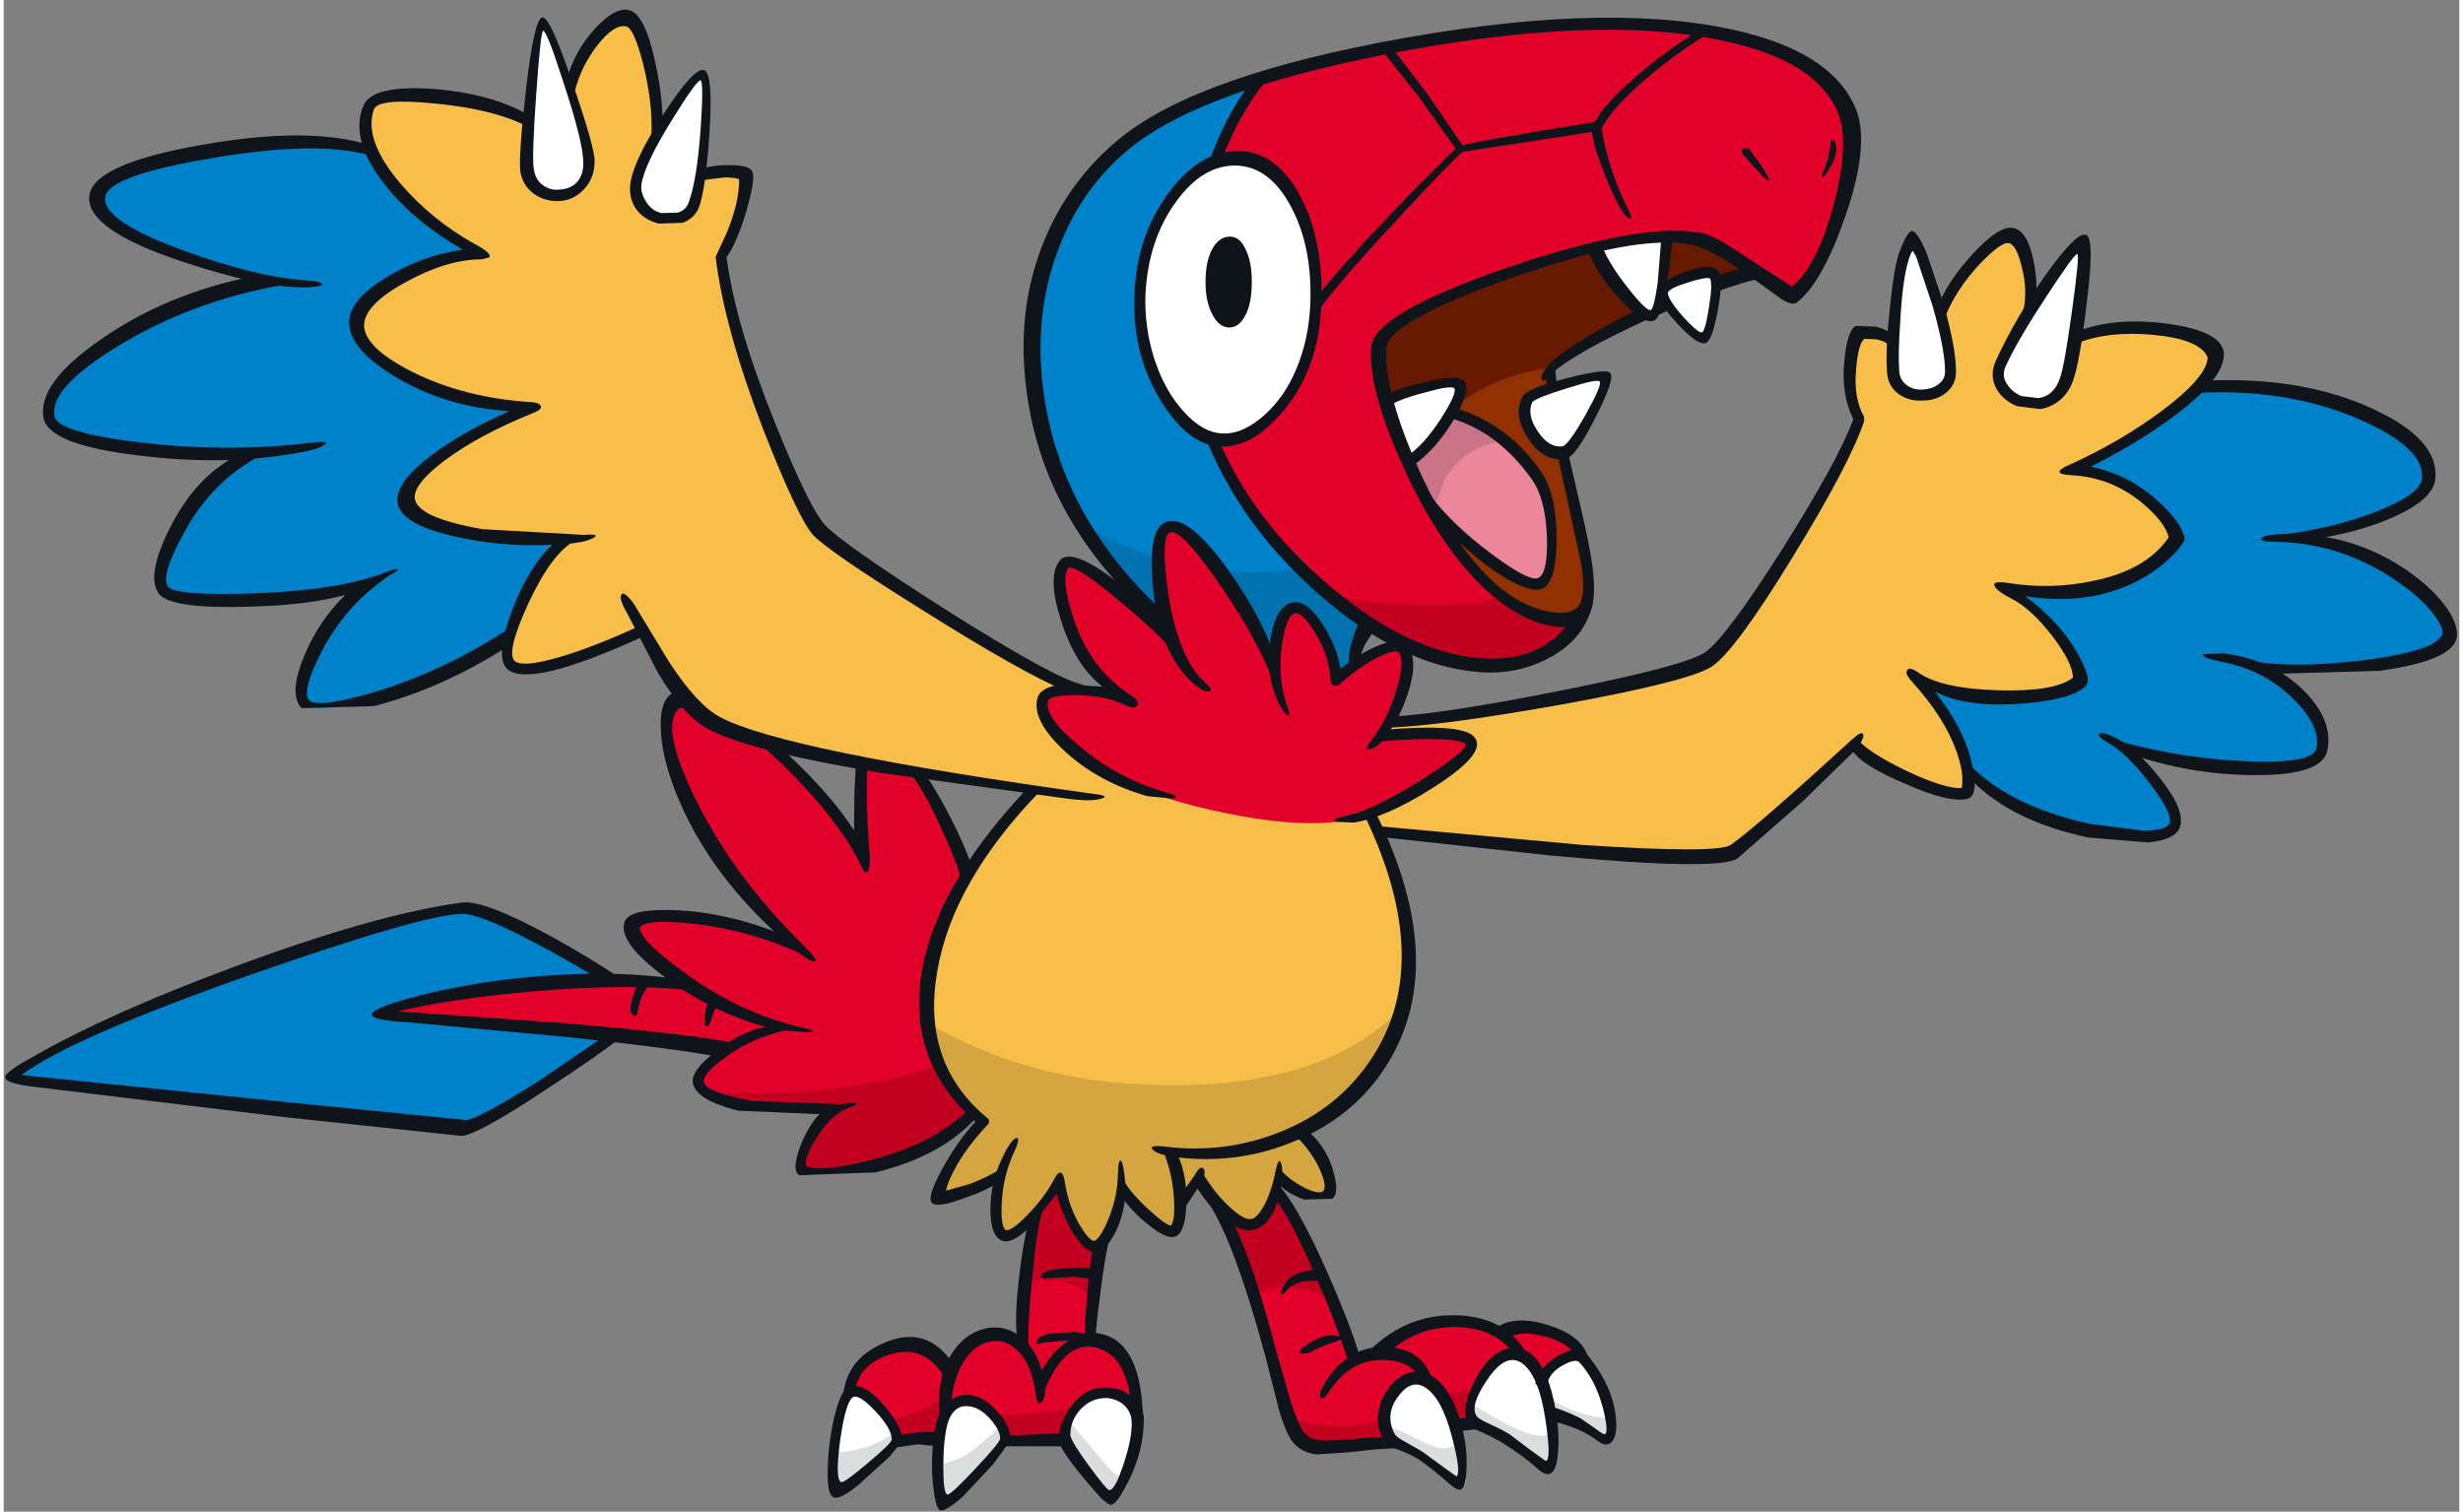 <?xml version='1.0' encoding='utf-8'?>
<svg xmlns="http://www.w3.org/2000/svg" version="1.1" width="303px" height="186px" viewBox="-0.2 -1.2 302.5 186.25"><rect x="-0.2" y="-1.2" width="302.5" height="186.25" fill="#808080" stroke="none"/><g><path fill="#913000" d="M215.85 32.2 Q210.65 33.35 201.85 37.45 193.05 41.6 190.2 44.15 190.55 48.5 193.75 62.4 195.95 72.05 194.25 73.95 192.0 76.55 187.55 74.15 183.4 71.95 179.0 66.4 174.55 60.75 171.95 54.3 169.05 47.2 169.5 41.55 169.8 37.85 185.55 32.3 201.5 26.75 208.75 28.15 209.95 28.4 212.05 29.7 L215.85 32.2"/><path fill="#f7bf4a" d="M158.6 138.9 Q152.0 141.6 143.75 140.85 144.65 143.55 144.85 146.45 145.05 149.85 143.95 150.4 143.1 150.85 140.65 148.7 138.3 146.65 137.65 145.05 137.25 147.85 136.25 150.05 135.2 152.25 134.2 152.4 133.25 152.45 131.85 150.2 130.3 147.7 129.8 144.4 129.25 145.45 126.55 148.25 123.65 151.15 123.1 151.0 122.3 150.8 122.1 148.6 121.9 146.3 122.55 143.7 120.6 144.85 118.0 145.65 L115.3 146.1 Q114.8 145.6 116.2 142.8 117.75 139.75 120.45 136.95 110.35 128.5 115.0 114.65 118.15 105.0 126.6 96.15 L106.55 93.05 Q93.0 90.6 87.75 87.8 84.85 86.25 82.9 83.5 L78.7 76.55 Q73.5 78.9 69.25 80.2 63.6 81.9 62.35 80.7 60.65 79.2 63.7 72.95 66.45 67.3 68.65 65.45 62.35 65.45 57.0 64.3 50.15 62.9 49.8 60.3 49.5 58.1 53.95 54.8 58.2 51.7 64.85 49.0 56.45 48.55 49.9 45.25 43.7 42.15 43.55 39.05 43.4 36.15 48.55 33.05 53.7 30.05 58.7 30.05 52.4 27.0 48.0 21.65 43.4 16.0 44.75 12.05 45.45 10.05 52.8 10.75 59.8 11.45 64.35 13.5 64.05 17.7 64.4 19.75 65.05 23.3 68.5 22.85 72.0 22.4 71.9 18.75 71.85 16.65 69.55 9.55 70.45 6.3 72.6 3.7 74.8 0.95 76.65 1.35 78.0 1.7 79.3 6.55 80.5 11.2 80.4 15.2 77.95 19.6 77.65 21.5 77.25 24.75 80.6 25.7 83.95 26.55 84.85 23.95 L85.65 20.25 88.9 20.0 Q90.9 20.05 91.1 20.65 91.25 22.05 90.25 25.55 89.2 29.2 88.15 30.35 89.2 39.05 94.0 51.5 98.15 62.15 99.95 64.15 101.75 66.15 113.55 73.55 125.7 81.2 131.15 83.5 L128.6 84.0 Q126.85 84.95 128.35 87.8 131.85 94.4 146.9 97.85 160.55 101.0 168.3 99.05 177.05 118.2 168.85 130.6 165.15 136.2 158.6 138.9"/><path fill="#e20229" d="M226.4 12.55 Q228.05 16.7 225.65 24.75 223.4 32.45 220.4 34.7 220.15 34.9 215.05 31.7 209.65 28.35 208.75 28.15 201.5 26.75 185.55 32.3 169.8 37.85 169.5 41.55 169.05 47.0 171.85 54.1 174.5 60.65 178.85 66.4 183.2 72.1 187.35 74.35 191.8 76.75 194.25 73.95 191.2 80.4 184.75 81.2 178.9 81.9 171.45 78.0 164.35 74.2 158.15 67.45 151.75 60.45 148.55 52.65 152.4 53.8 156.4 49.75 161.0 45.0 161.4 36.4 161.9 26.15 157.6 21.4 153.8 17.25 148.95 19.0 151.0 13.1 154.4 8.8 175.85 1.8 197.5 1.85 222.25 1.9 226.4 12.55"/><path fill="#e20229" d="M100.15 96.65 Q104.4 101.6 106.05 105.2 105.35 101.2 105.55 92.7 L112.15 93.9 Q113.5 95.4 115.65 99.8 117.75 103.95 118.55 106.55 113.45 115.2 113.6 122.9 113.8 130.6 119.3 135.9 114.6 140.4 106.75 142.4 100.0 144.1 98.2 143.0 97.4 142.55 98.5 140.0 99.7 137.3 101.8 135.7 L91.7 135.2 Q85.65 134.15 85.4 132.2 85.2 130.9 88.9 128.4 92.45 125.95 95.3 125.35 90.25 123.8 83.85 119.65 76.7 115.05 77.5 112.85 78.1 111.45 83.85 111.8 90.45 112.3 97.35 115.25 87.3 105.3 83.4 95.65 80.2 87.6 82.55 85.6 L85.05 85.7 Q86.55 87.2 88.5 88.15 90.25 89.0 93.6 89.95 96.75 92.75 100.15 96.65"/><path fill="#e20229" d="M132.0 150.3 Q133.6 152.75 134.75 152.1 134.3 153.95 133.95 158.15 133.65 161.65 133.65 163.9 131.9 163.9 130.25 165.25 128.55 166.7 127.4 169.25 126.85 166.35 125.35 164.75 125.25 161.75 125.7 156.5 126.25 150.7 127.0 148.35 128.85 146.3 129.8 144.4 130.3 147.85 132.0 150.3"/><path fill="#e20229" d="M104.0 170.45 Q104.85 165.85 109.25 164.75 113.75 163.7 116.5 168.05 116.2 168.95 115.65 172.15 L115.15 175.9 112.25 176.05 109.85 176.4 Q110.2 175.25 107.55 172.45 104.9 169.65 104.0 170.45"/><path fill="#e20229" d="M130.4 176.1 L123.4 176.4 Q122.5 172.75 119.7 171.6 116.9 170.5 115.65 173.45 115.6 169.6 117.1 166.8 118.5 164.15 120.65 163.3 122.8 162.45 124.65 163.9 126.65 165.45 127.4 169.25 130.15 162.9 134.35 163.95 138.6 165.0 139.2 172.8 138.05 169.85 134.75 170.45 131.15 171.1 130.4 176.1"/><path fill="#0082ca" d="M136.4 17.5 Q143.65 10.35 154.4 8.8 151.0 13.1 148.95 19.0 145.0 20.45 142.45 25.4 140.1 30.05 139.85 35.9 139.6 41.85 141.75 46.35 144.05 51.3 148.55 52.65 151.3 59.3 156.5 65.55 161.45 71.5 167.55 75.6 167.05 76.45 166.65 78.05 L166.25 80.65 Q164.7 81.8 163.95 82.55 163.8 79.6 162.05 76.6 160.3 73.6 158.9 73.65 157.55 73.75 156.85 76.2 156.15 78.55 156.4 81.65 154.3 76.15 149.85 69.8 145.05 62.95 143.15 63.75 142.05 64.25 142.15 67.95 142.2 71.65 143.3 75.75 133.35 66.75 129.25 55.35 125.5 44.8 127.5 34.5 129.45 24.4 136.4 17.5"/><path fill="#e20229" d="M45.45 123.8 Q48.8 121.7 63.55 120.35 L84.0 119.7 Q89.4 123.5 95.3 125.35 91.65 126.2 88.95 128.0 L66.95 125.7 45.45 123.8"/><path fill="#0082ca" d="M45.15 17.1 Q46.6 20.75 50.7 24.5 54.5 28.05 58.7 30.05 53.7 30.05 48.55 33.05 43.4 36.15 43.55 39.05 43.7 42.15 49.9 45.25 56.45 48.55 64.85 49.0 58.2 51.7 53.95 54.8 49.5 58.1 49.8 60.3 50.15 62.9 57.0 64.3 62.35 65.45 68.65 65.45 66.75 67.05 64.8 70.7 62.95 74.15 62.2 77.1 54.3 82.1 45.8 84.65 38.2 86.9 36.95 85.55 35.7 84.2 37.9 79.55 40.35 74.35 45.0 70.65 38.85 72.4 29.65 72.7 20.65 72.95 19.55 71.55 18.25 69.95 21.3 64.3 24.8 57.8 30.7 54.55 L13.7 53.6 Q5.75 52.35 5.4 50.15 4.7 46.35 13.35 40.95 22.0 35.55 32.3 33.3 24.6 31.8 18.55 29.2 11.25 25.95 11.65 22.95 12.05 19.7 25.15 17.5 38.15 15.25 45.15 17.1"/><path fill="#0082ca" d="M56.25 110.7 Q58.45 110.65 64.9 114.05 69.45 116.4 74.5 119.55 65.4 119.8 56.0 121.3 47.25 122.6 45.45 123.8 L56.7 124.5 75.25 126.2 65.8 132.7 Q58.35 137.45 56.8 137.5 L35.3 135.4 0.4 131.85 Q4.25 127.5 28.0 118.95 50.8 110.75 56.25 110.7"/><path fill="#e20229" d="M136.6 71.45 Q140.55 74.65 144.2 78.4 142.55 74.3 142.15 69.45 141.7 64.4 143.15 63.75 145.05 62.95 149.85 69.8 154.3 76.15 156.4 81.65 156.15 78.55 156.85 76.2 157.55 73.75 158.9 73.65 160.3 73.6 162.05 76.6 163.8 79.6 163.95 82.55 165.95 80.65 167.85 79.45 171.1 77.4 172.15 78.7 173.45 80.4 169.65 89.25 174.35 88.9 177.25 89.15 180.65 89.45 180.65 90.5 180.65 91.65 176.35 94.55 172.1 97.45 168.15 99.05 161.9 101.6 148.55 98.6 134.1 95.35 128.55 88.3 126.65 85.9 128.0 84.7 129.05 83.8 131.85 83.65 L135.15 84.0 Q136.95 84.45 138.3 85.05 133.35 81.85 131.1 75.5 129.1 69.95 130.45 68.3 131.35 67.2 136.6 71.45"/><path fill="#f7bf4a" d="M144.7 147.35 Q144.8 143.8 143.75 140.85 152.0 141.6 159.3 137.9 161.5 139.9 162.6 142.45 163.85 145.05 162.85 146.05 L160.15 146.0 Q158.35 145.35 156.95 144.15 L156.05 147.35 Q155.2 149.45 153.6 149.65 152.0 149.9 150.05 148.05 148.4 146.55 146.9 144.15 L144.7 147.35"/><path fill="#0082ca" d="M267.3 65.15 Q267.05 63.05 263.75 60.3 259.7 56.9 254.55 56.7 258.95 54.7 263.15 52.0 267.85 48.95 270.15 46.3 281.15 46.05 290.1 49.8 298.75 53.55 298.4 57.8 298.2 60.0 293.2 62.2 288.6 64.15 282.55 65.1 289.95 66.0 296.0 70.4 301.55 74.45 300.85 77.1 300.2 79.5 291.5 80.7 283.45 81.85 277.35 81.05 281.1 82.85 283.4 85.45 285.95 88.4 285.4 91.15 284.9 93.6 276.55 93.3 269.05 93.05 261.15 91.05 263.65 93.25 265.6 96.1 267.75 99.2 267.25 100.5 266.25 103.0 256.85 100.8 247.15 98.55 241.7 93.65 241.4 91.25 239.8 88.35 238.1 85.25 235.35 82.25 238.3 84.35 245.7 84.55 253.15 84.8 255.35 82.65 255.7 80.5 252.5 76.65 249.2 72.6 245.55 71.15 251.3 72.3 257.2 71.15 264.4 69.75 267.3 65.15"/><path fill="#f7bf4a" d="M272.0 42.7 Q272.1 45.35 266.2 49.8 260.9 53.8 254.55 56.7 259.7 56.9 263.75 60.3 267.05 63.05 267.3 65.15 264.35 69.75 257.4 71.2 251.75 72.4 246.05 71.2 249.65 72.7 252.75 76.65 255.7 80.45 255.35 82.65 253.15 84.8 245.7 84.55 238.3 84.35 235.35 82.25 239.05 86.3 240.75 90.35 242.35 94.2 241.6 96.5 239.8 97.0 234.6 94.7 229.85 92.65 227.65 90.75 L220.5 97.25 212.95 103.45 Q211.05 104.75 192.6 103.3 L169.05 101.0 168.15 99.05 Q172.05 97.35 176.25 94.55 180.65 91.6 180.65 90.5 180.65 89.45 177.25 89.15 174.35 88.9 169.65 89.25 L170.45 87.8 Q177.15 87.5 191.85 84.85 207.3 82.1 209.9 80.3 212.6 78.5 219.65 67.0 226.6 55.7 228.35 50.45 226.95 47.95 227.35 44.0 227.65 40.5 228.7 39.95 229.15 39.7 230.45 39.95 231.7 40.2 232.65 40.7 L232.65 44.5 Q232.8 47.6 236.25 47.5 239.6 47.35 239.6 44.6 239.6 41.85 238.35 37.25 239.8 33.95 242.75 30.85 245.7 27.8 246.95 28.05 248.35 28.4 249.1 31.25 249.85 34.2 249.25 37.35 246.95 41.15 245.85 43.55 245.15 45.05 245.95 46.45 246.75 47.7 248.3 48.3 252.35 49.7 253.75 45.6 254.2 44.4 254.75 40.45 258.95 38.9 264.75 39.4 271.05 39.95 272.0 42.7"/><path fill="#e20229" d="M149.7 147.6 Q152.15 149.9 153.6 149.65 155.25 149.4 156.55 145.55 158.75 148.0 162.05 155.7 164.8 162.15 166.05 166.4 168.35 165.1 170.9 165.6 173.9 166.1 175.05 169.05 172.85 167.85 170.8 170.6 168.7 173.4 170.9 176.4 L164.4 176.95 Q160.8 177.25 159.55 175.9 158.4 174.55 155.5 163.9 152.35 152.25 149.7 147.6"/><path fill="#e20229" d="M184.3 163.15 Q186.55 161.85 189.5 162.5 192.8 163.25 194.15 166.0 193.15 165.4 191.45 166.4 189.65 167.45 189.25 169.2 L187.95 167.2 187.05 166.15 Q186.0 164.35 184.3 163.15"/><path fill="#ffffff" d="M197.15 172.4 Q198.35 177.8 196.4 175.85 194.45 174.0 190.2 172.7 L189.25 169.2 Q189.65 167.45 191.45 166.4 193.15 165.4 194.15 166.0 195.95 167.05 197.15 172.4"/><path fill="#e20229" d="M181.05 174.0 L180.45 174.2 178.5 174.3 Q177.2 170.2 175.05 169.05 174.35 167.25 172.75 166.25 171.2 165.35 169.35 165.45 173.75 161.25 179.4 161.75 184.75 162.25 187.05 166.15 184.35 164.3 181.85 168.8 180.85 170.5 180.65 172.1 180.35 173.75 181.05 174.0"/><path fill="#ffffff" d="M104.0 170.45 Q105.05 169.55 107.95 172.7 110.85 175.9 109.7 176.65 L106.35 179.55 103.05 182.15 Q101.65 182.8 102.15 177.2 102.6 171.6 104.0 170.45"/><path fill="#ffffff" d="M123.4 176.4 L123.4 176.45 Q122.55 176.4 119.65 180.05 116.7 183.7 115.85 183.7 114.85 183.75 114.8 180.0 114.7 176.35 115.45 173.9 116.5 170.5 119.5 171.5 122.4 172.5 123.4 176.4"/><path fill="#ffffff" d="M135.5 170.2 Q137.0 170.2 138.2 171.25 139.35 172.3 139.45 173.9 139.55 176.4 138.0 180.15 136.45 183.9 135.75 183.2 L133.4 179.3 Q131.4 176.05 130.4 176.1 131.6 170.35 135.5 170.2"/><path fill="#ffffff" d="M175.05 169.05 Q177.55 170.45 179.2 176.85 180.85 183.35 178.7 181.55 L175.2 178.6 Q172.65 176.65 171.0 176.5 168.95 173.9 171.0 170.85 172.9 167.9 175.05 169.05"/><path fill="#ffffff" d="M187.05 166.15 Q189.5 166.95 190.55 174.15 191.0 176.95 190.75 178.6 190.5 180.4 189.55 179.55 188.05 178.2 184.45 176.0 L181.05 174.0 Q180.35 173.75 180.55 172.3 180.7 170.85 181.65 169.25 184.0 165.1 187.05 166.15"/><path fill="#ffffff" d="M67.2 2.85 L69.7 10.5 Q71.85 17.7 71.9 18.75 72.0 22.4 68.5 22.85 65.05 23.3 64.4 19.75 64.25 18.75 64.7 11.65 L65.4 3.15 Q65.6 1.9 66.15 1.8 66.7 1.8 67.2 2.85"/><path fill="#ffffff" d="M86.35 9.15 Q86.4 10.8 85.85 16.65 85.25 22.75 84.85 23.95 83.95 26.55 80.6 25.7 77.25 24.75 77.65 21.5 78.1 18.15 84.8 8.65 85.65 7.65 86.05 7.75 86.35 7.85 86.35 9.15"/><path fill="#ffffff" d="M236.0 30.15 Q236.75 32.0 238.15 37.15 239.6 42.75 239.6 44.6 239.6 47.35 236.25 47.5 232.8 47.6 232.65 44.5 232.45 41.6 232.7 38.0 233.0 32.9 233.95 30.15 234.9 27.6 236.0 30.15"/><path fill="#ffffff" d="M254.05 30.35 Q255.05 29.05 255.55 29.25 256.15 29.45 255.95 31.1 254.05 44.9 253.75 45.6 252.35 49.7 248.3 48.3 246.75 47.7 245.95 46.45 245.15 45.05 245.85 43.55 L249.9 36.65 254.05 30.35"/><path fill="#ffffff" d="M151.8 18.55 Q156.2 18.75 159.0 23.9 161.75 29.05 161.4 36.4 161.1 43.75 157.25 48.65 153.8 53.05 149.85 52.9 146.15 52.75 143.0 47.85 139.45 42.35 139.75 35.0 140.1 27.95 144.4 22.85 148.25 18.35 151.8 18.55"/><path fill="#ec869b" d="M189.55 58.55 Q190.35 61.75 190.3 65.95 190.15 70.35 189.15 70.8 187.0 70.95 181.35 66.6 176.25 62.75 175.85 61.8 L173.85 58.0 172.6 55.85 175.85 52.75 178.45 49.75 Q180.85 50.7 185.25 54.4 189.25 57.75 189.55 58.55"/><path fill="#ffffff" d="M199.5 35.0 Q197.0 31.95 196.0 29.25 L204.7 27.85 Q204.8 29.55 204.15 33.45 203.5 37.5 203.1 37.7 202.05 38.15 199.5 35.0"/><path fill="#ffffff" d="M172.95 55.7 L170.4 48.05 Q171.95 47.15 175.25 46.4 L179.15 46.2 Q179.65 46.85 177.7 50.25 175.55 53.9 172.95 55.7"/><path fill="#ffffff" d="M187.5 48.05 Q187.85 47.3 192.3 46.0 196.7 44.75 197.1 45.2 197.55 45.7 195.35 50.0 193.05 54.35 192.0 54.45 189.65 54.75 188.1 52.4 186.55 50.05 187.5 48.05"/><path fill="#ffffff" d="M210.55 32.65 Q211.1 33.55 210.45 37.0 209.8 40.4 209.3 40.6 208.75 40.8 206.45 38.35 204.05 35.85 204.1 34.8 204.15 33.75 207.1 32.85 L210.55 32.65"/><path fill="#d5a540" d="M162.25 137.0 Q154.6 141.85 143.75 140.85 144.65 143.55 144.85 146.45 145.05 149.85 143.95 150.4 143.1 150.85 140.65 148.7 138.3 146.65 137.65 145.05 137.25 147.85 136.25 150.05 135.2 152.25 134.2 152.4 133.25 152.45 131.85 150.2 130.3 147.7 129.8 144.4 129.25 145.45 126.55 148.25 123.65 151.15 123.1 151.0 122.3 150.8 122.1 148.6 121.9 146.3 122.55 143.7 120.6 144.85 118.0 145.65 L115.3 146.1 Q114.8 145.6 116.2 142.8 117.75 139.75 120.45 136.95 114.45 132.0 113.65 124.85 127.15 132.8 144.85 132.5 163.25 132.25 172.05 122.9 170.0 132.1 162.25 137.0"/><path fill="#c40021" d="M94.85 135.15 Q90.9 134.45 87.9 133.45 104.95 133.9 115.2 129.85 116.7 133.3 119.4 135.85 114.65 140.35 106.8 142.3 100.05 144.05 98.25 142.95 97.5 142.5 98.6 140.0 99.75 137.3 101.8 135.65 L94.85 135.15"/><path fill="#c40021" d="M132.0 150.3 Q133.6 152.75 134.75 152.1 134.3 154.05 133.95 158.5 132.3 157.2 129.9 156.6 L125.7 156.45 Q126.35 150.4 127.0 148.35 128.85 146.3 129.8 144.4 130.3 147.85 132.0 150.3"/><path fill="#c40021" d="M109.85 176.4 Q110.1 175.65 108.6 173.7 112.75 173.15 115.9 170.7 115.2 174.6 115.15 175.9 L112.25 176.05 109.85 176.4"/><path fill="#c40021" d="M130.4 176.1 L123.4 176.4 Q122.95 174.35 121.5 172.95 126.45 173.35 132.05 172.05 130.8 173.55 130.4 176.1"/><path fill="#d5a540" d="M144.7 147.35 Q144.8 143.8 143.75 140.85 152.0 141.6 159.3 137.9 161.5 139.9 162.6 142.45 163.85 145.05 162.85 146.05 L160.15 146.0 Q158.35 145.35 156.95 144.15 L156.05 147.35 Q155.2 149.45 153.6 149.65 152.0 149.9 150.05 148.05 148.4 146.55 146.9 144.15 L144.7 147.35"/><path fill="#c40021" d="M158.75 157.45 Q155.85 157.2 153.85 158.25 151.95 151.55 149.7 147.6 152.15 149.9 153.6 149.65 155.25 149.4 156.55 145.55 159.25 148.65 163.5 159.25 161.8 157.7 158.75 157.45"/><path fill="#c40021" d="M169.85 173.7 Q169.95 175.15 170.9 176.4 L164.4 176.95 Q160.8 177.25 159.55 175.9 158.95 175.25 158.4 173.6 163.85 175.4 169.85 173.7"/><path fill="#dcdddd" d="M197.65 173.55 Q198.05 175.25 197.65 176.0 197.25 176.7 196.4 175.85 194.45 174.0 190.2 172.7 L189.75 170.75 Q193.55 173.35 197.65 173.55"/><path fill="#c40021" d="M176.75 170.65 L181.25 170.0 Q180.65 171.45 180.55 172.6 180.45 173.8 181.05 174.0 L180.45 174.2 178.5 174.3 Q177.75 172.0 176.75 170.65"/><path fill="#dcdddd" d="M103.05 182.15 Q102.4 182.45 102.2 181.1 102.0 179.85 102.1 177.75 106.8 177.6 109.65 175.1 110.25 176.3 109.7 176.65 L106.35 179.55 103.05 182.15"/><path fill="#dcdddd" d="M122.7 174.5 L123.4 176.4 123.4 176.45 Q122.55 176.4 119.65 180.05 116.7 183.7 115.85 183.7 115.3 183.75 115.0 182.4 114.75 181.15 114.8 179.2 116.85 179.05 119.0 177.65 L122.7 174.5"/><path fill="#dcdddd" d="M131.15 174.0 L134.85 178.4 Q137.15 181.25 137.6 180.55 L136.6 183.15 135.75 183.2 133.45 179.75 130.55 175.2 Q130.85 175.4 131.15 174.0"/><path fill="#dcdddd" d="M170.1 174.45 Q171.45 174.8 175.15 176.7 178.2 178.0 178.8 176.2 179.6 178.0 179.75 180.15 179.8 182.45 178.7 181.55 L175.2 178.6 Q172.65 176.65 171.0 176.5 L170.1 174.45"/><path fill="#dcdddd" d="M180.85 171.9 Q184.25 174.0 186.0 174.8 189.2 176.2 190.5 175.4 191.55 181.35 189.55 179.55 188.05 178.2 184.45 176.0 L181.05 174.0 Q180.8 173.9 180.85 173.15 L180.85 171.9"/><path fill="#681a00" d="M198.7 33.95 Q200.6 36.55 202.0 37.45 192.95 41.6 190.2 44.15 187.25 44.45 184.1 45.7 180.6 47.1 178.1 49.4 179.6 46.65 179.15 46.2 L175.75 46.5 Q172.7 47.25 170.1 48.4 169.25 44.6 169.5 41.55 169.7 39.1 178.4 35.15 186.75 31.4 196.05 29.25 196.85 31.35 198.7 33.95"/><path fill="#681a00" d="M208.75 28.15 Q209.95 28.4 212.05 29.7 L215.85 32.2 Q213.65 32.7 210.8 33.75 L210.55 32.65 207.1 32.85 Q204.15 33.75 204.1 34.8 204.05 35.25 204.65 36.2 L203.5 36.7 204.35 32.2 204.7 27.95 208.75 28.15"/><path fill="#cc7487" d="M184.5 53.15 Q179.75 53.75 177.3 57.9 L175.85 61.8 173.85 58.0 172.6 55.85 175.85 52.75 178.45 49.75 Q180.35 50.5 181.3 51.0 183.0 51.9 184.5 53.15"/><path fill="#c40021" d="M173.25 73.3 Q181.05 73.65 184.4 72.25 186.55 74.35 189.25 74.85 L193.8 75.0 Q190.65 80.9 182.65 81.05 173.0 81.25 162.35 71.55 165.6 73.05 173.25 73.3"/><path fill="#0072b0" d="M143.3 75.75 Q137.35 70.35 133.3 63.75 137.55 66.2 142.15 67.6 142.05 71.35 143.3 75.75"/><path fill="#0072b0" d="M162.05 76.6 Q160.3 73.6 158.9 73.65 157.55 73.75 156.85 76.2 156.15 78.55 156.4 81.65 155.4 79.05 153.4 75.55 151.5 72.05 149.35 69.1 154.6 69.7 159.6 68.9 163.3 72.7 167.55 75.6 167.05 76.45 166.65 78.05 L166.25 80.65 Q164.7 81.8 163.95 82.55 163.8 79.6 162.05 76.6"/><path fill="#0f141b" d="M190.95 44.35 L191.1 46.35 189.9 46.65 189.8 45.1 Q189.75 44.8 190.3 44.45 190.9 44.05 190.95 44.35"/><path fill="#0f141b" d="M214.65 2.9 Q225.35 5.7 228.0 12.3 229.7 16.7 226.65 25.5 223.8 33.7 220.65 36.1 220.1 36.5 218.65 35.55 L214.85 32.8 Q210.0 29.4 207.7 28.95 200.9 27.6 185.5 33.05 170.45 38.4 170.15 41.6 169.75 46.55 173.75 55.8 178.1 65.8 183.6 70.75 186.75 73.5 190.05 74.15 193.05 74.7 193.9 73.3 194.7 72.05 194.15 68.4 L192.45 60.5 191.1 54.4 192.4 54.1 193.8 60.15 Q195.2 65.95 195.55 68.9 196.05 73.05 195.0 74.65 193.7 76.65 190.1 75.85 186.4 75.05 182.7 71.75 176.85 66.5 172.2 56.3 167.85 46.7 168.25 41.55 168.55 37.4 185.1 31.75 201.6 26.1 208.95 27.5 210.2 27.75 212.3 29.05 L216.1 31.55 220.1 34.1 Q223.25 31.5 225.25 23.9 227.2 16.45 225.8 12.8 223.4 6.8 213.6 4.3 198.45 0.3 172.7 5.0 147.75 9.55 138.5 17.1 132.7 21.85 129.9 29.05 127.1 36.05 127.6 44.15 128.8 61.85 143.45 74.9 143.65 75.1 143.2 75.6 142.7 76.15 142.5 75.95 126.9 62.75 125.55 44.5 124.9 36.05 127.9 28.65 130.95 21.05 137.3 15.85 146.9 8.0 172.5 3.45 198.9 -1.2 214.65 2.9"/><path fill="#0f141b" d="M201.4 36.8 L202.95 37.85 Q198.35 39.95 194.9 41.85 191.25 43.95 190.25 45.1 189.4 46.1 189.25 45.5 189.15 44.9 190.0 43.9 191.05 42.65 194.3 40.65 197.35 38.75 201.4 36.8"/><path fill="#0f141b" d="M203.85 35.65 L205.1 36.95 203.5 37.65 203.6 35.75 203.85 35.65"/><path fill="#0f141b" d="M215.65 31.45 L216.4 32.2 Q216.95 33.05 216.65 33.05 214.25 33.45 210.4 34.9 L210.65 32.85 Q213.55 31.8 215.65 31.45"/><path fill="#0f141b" d="M155.1 9.0 Q152.05 12.75 149.8 18.55 149.0 18.7 148.2 19.0 150.25 13.15 153.35 9.05 153.5 8.8 154.4 8.8 155.3 8.8 155.1 9.0"/><path fill="#0f141b" d="M161.9 72.1 Q152.05 63.5 147.7 52.35 L149.2 52.35 Q153.45 62.8 163.1 70.95 172.75 79.15 181.75 79.9 189.9 80.5 193.5 74.15 L194.65 73.4 Q195.55 72.9 195.55 73.15 194.6 77.5 190.2 79.85 186.2 82.0 181.45 81.6 171.85 80.8 161.9 72.1"/><path fill="#0f141b" d="M196.15 14.95 L179.55 17.5 Q178.5 18.25 171.4 25.9 163.65 34.25 161.5 37.45 L161.2 36.8 Q161.1 36.0 161.3 35.75 164.15 31.95 171.5 24.3 178.35 17.2 179.05 16.85 179.8 16.4 195.95 13.8 196.2 13.75 196.3 14.35 196.4 14.9 196.15 14.95"/><path fill="#0f141b" d="M200.8 8.3 Q204.15 5.35 208.5 2.6 L209.2 2.7 209.6 3.05 Q205.5 5.55 201.9 8.7 197.95 12.1 196.65 14.6 197.4 19.65 200.0 24.8 200.6 26.0 199.95 25.65 199.35 25.3 198.7 24.0 197.45 21.65 196.35 18.5 195.15 15.05 195.55 14.25 196.8 11.7 200.8 8.3"/><path fill="#0f141b" d="M169.5 4.9 Q169.35 4.7 169.95 4.5 L170.6 4.4 175.2 10.4 179.6 16.85 179.35 17.3 Q178.95 17.5 178.8 17.3 L174.1 10.7 169.5 4.9"/><path fill="#0f141b" d="M167.25 74.8 Q167.45 74.6 168.2 75.35 168.95 76.05 168.75 76.25 L167.5 78.2 Q166.8 79.6 166.85 80.45 166.9 80.75 166.2 80.85 L165.5 80.6 Q165.4 79.4 165.95 77.6 166.5 75.7 167.25 74.8"/><path fill="#0f141b" d="M209.35 79.2 Q211.95 77.4 218.9 66.45 225.75 55.6 227.65 50.45 226.1 47.35 226.55 43.2 226.9 39.55 227.95 38.95 L230.5 39.05 Q232.15 39.55 232.95 40.3 233.15 40.5 232.7 41.0 232.25 41.5 232.05 41.3 231.5 40.8 230.4 40.6 L229.0 40.55 Q228.25 41.15 228.0 44.25 227.65 47.8 228.95 50.1 L229.0 50.65 Q227.2 56.0 220.2 67.4 213.1 79.0 210.25 80.9 207.5 82.75 191.45 85.65 176.45 88.3 170.25 88.45 169.95 88.5 170.25 87.8 170.5 87.1 170.65 87.1 177.25 86.75 191.8 83.85 206.85 80.85 209.35 79.2"/><path fill="#0f141b" d="M237.85 37.0 Q239.2 33.5 242.35 30.1 245.65 26.5 247.4 26.9 249.05 27.25 249.8 30.7 250.45 33.7 250.1 36.5 L249.25 37.35 Q248.4 37.85 248.5 37.55 249.2 34.7 248.4 31.7 247.75 28.95 246.8 28.75 245.9 28.55 243.2 31.35 240.3 34.5 239.0 37.75 L238.35 37.65 Q237.75 37.25 237.85 37.0"/><path fill="#0f141b" d="M273.3 42.5 Q273.3 45.4 267.45 49.85 262.95 53.25 256.9 56.3 261.45 57.2 265.15 60.5 268.15 63.25 268.45 65.15 268.5 65.55 267.3 66.9 265.8 68.5 263.7 69.8 257.3 73.6 248.8 72.25 252.8 75.15 255.1 79.0 257.15 82.5 256.25 83.35 254.5 85.05 248.25 85.5 241.5 86.0 237.7 84.0 241.45 88.8 242.3 93.15 243.1 96.8 241.75 97.2 239.5 97.8 234.0 95.35 228.55 93.05 227.45 91.15 227.25 90.9 227.75 90.45 228.2 89.95 228.4 90.15 229.95 91.75 234.35 93.85 238.95 96.0 241.0 95.9 241.35 94.2 240.35 91.35 238.85 87.15 234.8 82.7 233.95 81.75 234.3 81.35 234.6 80.9 235.7 81.7 238.55 83.65 245.5 83.85 252.45 84.05 254.7 82.3 254.7 80.5 252.15 77.15 249.55 73.8 247.2 72.6 245.35 71.65 245.05 71.0 244.75 70.35 246.55 70.6 252.0 71.5 257.3 70.35 263.8 69.0 266.5 65.0 266.0 63.05 263.15 60.7 259.35 57.6 254.5 57.35 251.7 57.2 254.3 56.05 260.6 53.2 265.75 49.35 271.2 45.25 271.3 42.85 270.4 40.6 264.55 40.05 258.9 39.55 255.1 41.15 254.85 41.25 254.55 40.65 254.3 40.0 254.55 39.9 259.5 37.75 266.45 38.7 273.3 39.65 273.3 42.5"/><path fill="#0f141b" d="M190.3 104.2 L169.6 101.95 169.15 101.25 Q168.95 100.6 169.25 100.6 L194.25 102.9 Q210.9 104.0 212.55 102.9 215.8 100.6 227.5 89.9 228.65 88.85 228.85 89.25 229.1 89.65 228.0 91.1 L221.45 97.5 213.4 104.55 Q211.1 106.15 190.3 104.2"/><path fill="#0f141b" d="M271.0 45.7 Q283.0 45.15 291.7 49.2 299.8 52.95 299.35 57.75 299.15 60.3 294.2 62.5 289.75 64.5 283.55 65.35 L279.2 64.8 Q285.85 64.15 291.65 62.0 297.55 59.75 297.7 57.75 298.05 54.0 290.05 50.5 281.3 46.65 270.05 47.2 269.8 47.2 270.2 46.45 270.7 45.7 271.0 45.7"/><path fill="#0f141b" d="M265.45 94.7 Q268.65 98.75 267.85 100.8 267.25 102.25 264.0 102.6 L256.65 102.0 Q246.45 99.85 241.45 94.1 241.25 93.9 241.65 93.45 242.0 93.0 242.15 93.2 247.1 98.15 256.75 100.3 L263.4 101.15 Q266.25 101.1 266.6 100.25 267.05 99.1 264.2 95.35 261.4 91.65 259.0 90.3 257.65 89.5 257.95 89.2 258.25 88.9 259.75 89.6 262.45 90.9 265.45 94.7"/><path fill="#0f141b" d="M270.75 79.4 L273.2 79.3 Q279.3 80.05 283.15 83.9 286.8 87.55 286.05 91.25 285.45 94.3 277.4 94.3 269.55 94.35 261.7 91.7 L260.65 90.75 Q260.15 90.05 260.7 90.2 268.35 92.3 276.3 92.6 284.3 92.9 284.7 91.0 285.25 88.3 281.9 84.95 278.25 81.3 272.85 80.3 270.6 79.85 270.75 79.4"/><path fill="#0f141b" d="M279.7 65.55 Q277.65 65.55 277.95 65.1 278.2 64.7 280.3 64.6 289.3 64.3 296.45 69.5 299.3 71.6 300.85 73.85 302.3 76.05 301.95 77.5 301.25 80.25 292.45 81.45 L278.4 81.85 277.15 81.0 Q276.3 80.15 276.65 80.25 282.2 81.2 290.8 80.1 299.6 78.95 300.2 76.9 300.4 76.05 298.95 74.25 297.4 72.3 294.75 70.5 287.85 65.7 279.7 65.55"/><path fill="#0f141b" d="M158.85 73.0 Q160.4 72.9 162.2 75.6 163.9 78.15 164.5 81.2 166.9 79.2 169.35 78.25 171.85 77.3 172.7 78.3 174.1 80.1 172.85 84.0 171.85 87.25 170.0 89.6 169.0 90.95 168.15 91.1 167.3 91.2 168.35 89.9 170.15 87.65 171.25 84.1 172.5 80.35 171.65 79.15 171.15 78.8 169.05 79.8 166.6 81.05 164.45 83.05 164.1 83.4 163.65 83.25 163.3 83.15 163.25 82.55 163.1 79.6 161.35 76.75 159.8 74.3 158.95 74.35 157.8 74.4 157.25 78.35 156.7 82.55 157.95 85.95 158.45 87.35 157.85 86.85 157.25 86.35 156.65 84.95 155.1 81.35 155.9 77.25 156.65 73.1 158.85 73.0"/><path fill="#0f141b" d="M180.8 89.45 Q181.3 89.9 181.3 90.5 181.3 92.45 175.65 96.0 170.0 99.55 166.1 100.15 L163.85 100.05 Q163.4 99.65 165.15 99.3 168.05 98.8 174.0 95.15 179.7 91.6 179.95 90.5 179.7 90.2 178.3 90.0 175.45 89.65 169.35 90.15 169.05 90.2 169.1 89.45 169.15 88.75 169.45 88.75 179.1 87.9 180.8 89.45"/><path fill="#0f141b" d="M142.9 63.15 Q145.6 61.95 150.7 69.1 155.4 75.75 156.65 80.85 L156.55 82.3 156.25 83.15 Q154.9 78.65 149.9 71.25 144.85 63.8 143.45 64.4 142.25 65.0 143.3 72.2 144.55 79.95 147.75 82.85 148.95 83.9 148.2 84.0 147.5 84.0 146.3 82.95 142.15 79.2 141.4 71.4 140.65 64.1 142.9 63.15"/><path fill="#0f141b" d="M135.55 69.45 Q139.25 72.05 143.3 76.25 143.7 76.65 143.8 77.95 143.95 79.4 143.75 79.05 142.8 77.5 137.55 73.1 132.0 68.4 130.95 68.75 129.95 70.1 131.65 75.2 133.7 81.3 138.7 84.5 139.75 85.2 139.45 85.7 139.15 86.25 138.05 85.7 135.4 84.45 131.9 84.45 128.65 84.45 128.45 85.15 127.95 87.15 132.35 90.75 137.0 94.7 142.75 96.35 144.9 96.95 143.85 97.2 L140.7 96.9 Q134.7 95.2 130.5 91.35 126.4 87.55 127.15 84.8 127.55 83.4 130.35 83.1 L135.15 83.4 Q131.8 80.8 130.05 75.25 128.3 69.85 129.9 67.85 131.15 66.4 135.55 69.45"/><path fill="#0f141b" d="M167.45 99.3 Q167.35 99.05 168.0 98.75 L168.7 98.7 Q178.65 118.65 169.1 131.6 165.0 137.05 158.2 139.65 151.65 142.25 144.35 141.4 141.95 141.1 141.35 140.45 140.75 139.8 143.1 140.1 149.95 140.9 156.3 138.55 162.95 136.1 167.0 131.0 176.8 118.75 167.45 99.3"/><path fill="#0f141b" d="M125.7 96.15 L126.7 96.1 Q127.55 96.2 127.4 96.35 116.65 107.5 114.8 118.5 112.85 129.75 120.85 136.45 121.5 136.9 120.95 137.45 118.75 139.75 117.25 142.3 116.05 144.4 115.9 145.5 L118.75 144.7 Q120.95 143.85 122.5 142.9 122.75 142.75 122.75 143.5 L122.5 144.4 Q120.65 145.6 117.9 146.5 114.65 147.7 114.1 146.95 113.55 146.25 115.4 142.85 117.3 139.4 119.5 137.0 111.0 129.5 112.9 118.4 114.8 107.75 125.7 96.15"/><path fill="#0f141b" d="M133.95 96.6 Q136.25 96.85 135.0 97.2 133.8 97.6 130.8 97.2 L108.0 94.05 Q91.6 91.35 86.55 88.6 83.55 87.0 80.4 81.7 L76.6 74.35 Q75.55 72.6 75.9 72.05 76.2 71.55 77.4 73.15 L81.7 80.25 Q85.2 85.65 88.05 87.15 95.8 91.3 133.95 96.6"/><path fill="#0f141b" d="M132.7 83.15 Q133.05 83.25 132.05 83.7 L130.55 83.9 Q125.1 81.6 112.95 73.95 101.25 66.65 99.45 64.65 97.6 62.5 93.4 51.8 88.55 39.2 87.5 30.45 L88.95 27.3 Q90.4 23.65 90.4 21.0 90.45 20.7 88.7 20.65 L85.85 21.0 Q85.6 21.1 85.35 20.45 85.1 19.8 85.4 19.75 87.0 19.1 89.3 19.15 91.75 19.15 92.05 20.0 92.4 21.05 91.25 24.95 90.05 28.85 88.85 30.5 89.95 38.9 94.9 51.1 99.05 61.4 100.95 63.45 102.9 65.65 115.9 73.95 129.45 82.5 132.7 83.15"/><path fill="#0f141b" d="M67.95 65.45 L69.4 65.25 70.3 65.35 Q67.4 66.8 64.45 73.1 61.65 79.2 62.75 80.25 63.7 81.05 67.95 79.85 72.2 78.65 78.3 75.85 78.5 75.75 78.8 76.4 79.15 77.0 78.85 77.1 64.6 83.65 61.85 81.25 60.25 79.8 62.45 73.95 64.7 68.05 67.95 65.45"/><path fill="#0f141b" d="M71.25 64.7 Q73.45 64.55 72.4 65.1 71.35 65.65 69.2 65.8 62.35 66.4 55.85 65.0 48.45 63.45 48.3 60.5 48.2 58.1 52.55 54.85 56.25 52.05 62.1 49.45 54.45 49.0 48.25 45.35 42.5 41.95 42.35 38.7 42.2 35.85 46.9 33.0 51.25 30.3 56.35 29.55 50.0 25.9 46.4 21.1 42.45 15.85 44.1 11.85 45.15 9.25 52.6 9.75 59.85 10.3 64.4 12.95 64.65 13.1 64.55 13.8 L64.25 14.35 Q60.0 12.2 52.85 11.55 45.9 10.85 45.4 12.3 44.1 16.05 48.7 21.45 52.6 25.95 57.8 28.85 59.9 29.95 59.65 30.5 L58.7 30.75 Q54.4 30.75 49.35 33.55 44.1 36.4 44.2 39.0 44.35 41.7 50.2 44.65 56.65 47.85 64.85 48.35 65.75 48.4 65.95 48.8 66.15 49.25 65.1 49.65 58.3 52.4 54.1 55.55 50.2 58.5 50.45 60.25 50.8 62.6 58.8 64.0 L71.25 64.7"/><path fill="#0f141b" d="M77.0 0.1 Q78.8 0.75 80.0 6.2 81.1 11.0 80.95 15.0 80.95 15.35 80.3 15.55 L79.6 15.45 Q79.75 11.5 78.6 6.8 77.45 2.3 76.5 2.05 75.0 1.75 73.0 4.3 70.95 6.9 70.15 10.05 70.1 10.35 69.6 9.55 69.1 8.7 69.25 8.35 70.2 4.95 72.75 2.2 75.3 -0.5 77.0 0.1"/><path fill="#0f141b" d="M44.95 16.7 Q45.2 16.75 45.25 17.45 45.35 18.1 45.05 18.0 38.75 16.05 25.65 18.25 12.65 20.4 12.3 23.1 11.95 26.05 22.05 29.7 31.1 33.0 37.2 33.35 38.8 33.45 39.0 33.8 39.2 34.1 37.15 34.2 31.7 34.35 21.55 30.95 9.9 27.05 10.35 22.95 10.75 19.0 24.2 16.65 37.4 14.3 44.95 16.7"/><path fill="#0f141b" d="M30.25 32.9 L32.5 33.35 Q34.45 33.85 34.2 33.9 22.95 35.9 13.95 41.4 5.45 46.55 6.05 50.05 6.4 52.1 16.55 53.3 27.25 54.6 37.55 53.35 40.1 53.05 39.3 53.6 38.6 54.15 36.0 54.6 26.9 56.25 16.3 54.9 5.3 53.6 4.7 50.25 3.95 46.0 11.8 40.6 19.75 35.05 30.25 32.9"/><path fill="#0f141b" d="M29.3 54.55 L30.65 54.65 Q31.6 54.85 31.3 55.0 25.45 58.1 22.0 64.45 19.05 69.85 20.05 71.1 21.05 72.25 30.8 71.9 41.15 71.5 46.6 69.4 48.95 68.5 48.1 69.25 L45.0 71.0 Q39.9 73.3 30.1 73.55 20.5 73.85 18.95 72.0 17.25 69.8 20.35 63.7 23.7 57.1 29.3 54.55"/><path fill="#0f141b" d="M43.05 71.0 L45.35 70.2 47.1 69.85 Q41.8 73.5 38.9 79.2 36.45 84.0 37.45 85.1 38.65 86.1 45.7 84.0 54.05 81.45 61.95 76.3 62.15 76.2 61.95 77.35 L61.5 78.7 Q53.55 83.7 45.4 85.8 L36.5 86.05 Q34.85 84.3 36.85 79.55 38.9 74.6 43.05 71.0"/><path fill="#0f141b" d="M111.55 94.25 Q111.35 94.05 112.1 93.85 112.9 93.65 113.05 93.85 114.55 95.85 116.45 99.55 118.35 103.3 119.05 105.55 119.15 105.8 118.5 106.65 L117.75 107.25 Q117.35 105.3 115.2 100.65 112.9 95.65 111.55 94.25"/><path fill="#0f141b" d="M104.55 101.1 L104.6 96.5 104.8 92.5 Q104.8 92.2 105.5 92.25 106.2 92.25 106.2 92.55 106.0 99.0 106.45 103.55 106.6 105.2 106.35 106.0 106.0 106.75 105.4 105.45 103.7 101.7 99.25 96.65 95.55 92.55 92.6 90.2 92.35 90.0 93.35 89.9 L94.6 90.1 Q101.3 96.05 104.55 101.1"/><path fill="#0f141b" d="M98.25 115.2 Q100.25 117.15 99.7 117.25 99.1 117.35 96.9 115.5 86.65 106.85 82.5 96.2 80.85 91.95 80.75 88.6 80.6 85.45 81.9 84.4 82.4 84.0 83.15 84.1 83.95 84.25 84.65 84.85 84.95 85.1 85.1 85.9 85.3 86.7 85.05 86.5 L83.85 86.1 Q83.2 85.95 83.0 86.1 80.6 88.15 84.95 97.1 89.65 106.75 98.25 115.2"/><path fill="#0f141b" d="M98.05 115.7 L99.0 116.75 Q92.1 113.45 85.0 112.65 79.05 111.95 78.15 113.05 78.2 114.75 83.95 118.85 90.65 123.65 97.95 125.35 100.3 125.85 98.95 126.0 L95.2 125.7 Q87.75 124.0 81.45 119.35 75.35 114.85 76.3 112.35 76.9 110.7 82.7 110.95 89.35 111.25 96.6 114.3 L98.05 115.7"/><path fill="#0f141b" d="M95.15 125.1 Q95.45 125.05 95.9 125.35 L96.15 125.75 Q92.0 126.65 88.8 129.0 85.95 131.0 86.05 132.1 86.2 133.35 92.05 134.45 L103.05 134.85 Q103.35 134.8 102.8 135.45 L102.0 136.15 90.3 135.65 Q85.1 134.35 84.7 132.25 84.4 130.7 87.75 128.15 91.3 125.4 95.15 125.1"/><path fill="#0f141b" d="M119.4 135.65 Q119.9 136.15 119.7 136.4 115.4 141.25 107.2 143.25 L97.8 143.6 Q96.7 142.9 98.25 139.25 99.9 135.55 102.2 134.95 L104.5 134.65 Q105.35 134.75 104.0 135.25 101.85 136.0 100.05 138.8 98.4 141.3 98.65 142.45 100.45 143.3 106.65 141.7 114.25 139.8 118.8 135.4 119.0 135.2 119.4 135.65"/><path fill="#0f141b" d="M64.95 120.95 Q54.9 121.85 48.4 123.4 L69.35 124.9 Q83.75 126.15 89.3 127.2 89.55 127.25 89.1 128.2 88.65 129.15 88.35 129.1 82.7 128.0 69.5 126.6 L49.55 124.75 Q45.15 124.5 45.15 123.8 45.2 123.05 49.75 121.8 56.65 119.9 64.85 119.15 75.25 118.2 84.0 119.6 84.3 119.65 84.55 120.25 84.8 120.85 84.5 120.8 76.6 119.95 64.95 120.95"/><path fill="#0f141b" d="M64.45 114.55 Q58.3 111.35 56.25 111.4 51.55 111.45 30.35 118.85 8.05 126.7 2.0 131.25 L32.75 134.4 56.75 136.8 Q58.15 136.75 65.7 132.0 L74.85 125.75 Q75.1 125.55 75.7 125.95 76.25 126.25 76.05 126.45 73.4 128.6 66.6 133.05 58.0 138.75 56.15 138.75 L34.45 136.45 3.5 132.7 Q-0.2 132.25 0.0 131.45 0.1 130.8 3.6 128.9 12.65 123.7 28.1 117.95 45.55 111.45 56.25 110.0 59.05 109.65 67.65 114.4 72.0 116.8 75.8 119.35 76.05 119.5 75.35 120.0 74.7 120.5 74.45 120.3 69.5 117.15 64.45 114.55"/><path fill="#0f141b" d="M78.4 119.4 Q78.55 119.25 78.95 119.65 79.35 120.05 79.2 120.2 L78.4 121.55 77.95 123.0 Q77.85 124.35 77.35 123.85 76.8 123.45 77.15 122.2 77.7 120.1 78.4 119.4"/><path fill="#0f141b" d="M87.15 121.45 Q87.3 121.3 87.75 121.65 88.2 122.0 88.05 122.2 87.35 123.05 87.0 124.3 86.7 125.35 86.35 125.25 86.0 125.1 86.15 124.05 86.3 122.5 87.15 121.45"/><path fill="#0f141b" d="M132.3 149.65 Q133.45 151.6 134.1 151.7 134.8 151.55 135.85 149.1 137.0 146.3 137.05 143.6 137.1 141.5 137.45 141.85 137.75 142.2 137.95 144.4 138.2 147.2 137.0 150.1 135.75 152.9 134.25 153.05 133.1 153.15 131.7 150.95 130.3 148.8 129.5 145.9 L126.25 149.95 Q124.1 152.05 122.9 151.7 121.35 151.25 121.35 147.75 121.4 144.35 122.75 141.6 123.75 139.4 124.45 139.05 125.2 138.75 124.2 140.9 122.9 143.75 122.75 147.05 122.6 149.95 123.25 150.35 123.9 150.55 125.9 148.5 128.05 146.3 129.2 144.1 129.7 143.15 130.05 143.3 130.35 143.4 130.5 144.35 130.95 147.3 132.3 149.65"/><path fill="#0f141b" d="M142.7 140.8 Q142.7 140.7 143.35 140.55 L144.15 140.6 Q145.5 142.95 145.5 146.7 145.45 150.45 144.25 151.1 143.15 151.65 140.75 149.65 138.5 147.85 137.35 145.95 137.2 145.7 137.4 144.7 137.6 143.65 137.65 143.95 138.15 145.25 140.55 147.55 142.9 149.75 143.6 149.8 144.15 149.05 143.95 146.3 143.75 143.35 142.7 140.8"/><path fill="#0f141b" d="M146.45 143.7 Q147.2 142.3 147.6 142.8 148.0 143.25 147.25 144.65 L145.15 147.85 Q145.0 148.05 144.55 147.55 144.1 146.95 144.25 146.75 L146.45 143.7"/><path fill="#0f141b" d="M146.5 144.65 Q146.35 144.4 146.85 143.7 147.3 143.0 147.45 143.25 148.85 145.65 150.7 147.4 152.55 149.15 153.45 149.0 154.2 148.9 155.05 147.35 155.95 145.7 156.45 143.2 156.85 141.25 157.15 142.1 157.45 142.9 157.15 144.95 156.85 146.9 156.1 148.35 155.05 150.1 153.65 150.35 152.15 150.6 150.1 149.0 148.1 147.35 146.5 144.65"/><path fill="#0f141b" d="M158.75 138.6 Q158.55 138.45 159.0 137.9 159.45 137.4 159.7 137.55 162.55 139.6 163.55 142.95 164.4 145.85 163.45 146.5 L160.0 146.6 Q158.05 145.9 156.7 144.6 156.5 144.4 156.8 143.7 157.15 143.0 157.35 143.2 158.45 144.35 160.15 145.2 161.9 146.0 162.35 145.55 162.9 145.0 161.8 142.6 160.55 140.15 158.75 138.6"/><path fill="#0f141b" d="M126.1 149.05 L127.05 148.15 Q127.9 147.55 127.8 147.8 127.05 150.1 126.5 156.3 125.9 162.0 126.05 164.85 126.1 165.15 125.4 164.6 124.7 164.05 124.65 163.7 124.3 161.2 124.85 156.45 125.3 152.25 126.1 149.05"/><path fill="#0f141b" d="M134.05 152.3 Q134.1 152.0 135.05 151.75 L135.95 151.7 Q135.45 153.65 134.9 158.1 134.3 162.45 134.3 164.15 134.3 164.45 133.65 164.45 132.95 164.45 132.95 164.15 132.95 162.05 133.25 158.45 133.6 154.25 134.05 152.3"/><path fill="#0f141b" d="M125.3 163.7 Q127.6 165.6 128.05 169.75 128.2 171.05 127.65 171.55 127.15 172.05 126.95 170.75 126.55 167.15 124.85 165.35 123.3 163.7 121.3 164.1 119.35 164.45 118.0 166.65 116.5 169.15 116.45 173.0 116.45 173.3 115.75 173.3 115.1 173.35 115.05 173.05 114.7 168.75 116.45 165.8 118.05 163.15 120.65 162.5 123.25 161.9 125.3 163.7"/><path fill="#0f141b" d="M126.9 169.35 Q128.2 166.0 130.45 164.35 132.6 162.65 134.75 163.1 139.95 164.0 140.15 173.6 140.15 173.9 139.5 173.9 138.8 173.95 138.8 173.65 138.6 166.05 134.6 164.9 130.6 163.7 127.95 170.25 127.8 170.55 127.3 170.05 126.75 169.6 126.9 169.35"/><path fill="#0f141b" d="M116.7 166.75 L116.4 167.95 115.85 168.75 Q113.35 164.35 109.05 165.65 105.05 166.9 104.65 170.4 104.6 170.7 103.9 170.75 103.25 170.85 103.25 170.5 103.75 166.05 108.5 164.15 113.55 162.1 116.7 166.75"/><path fill="#0f141b" d="M109.55 175.95 Q110.15 175.45 112.3 175.3 114.35 175.15 115.25 175.3 115.55 175.4 115.4 176.3 115.25 177.15 115.0 177.0 L112.35 176.75 110.05 177.1 Q109.8 177.25 109.55 176.7 109.35 176.15 109.55 175.95"/><path fill="#0f141b" d="M123.15 177.0 Q122.85 177.05 122.9 176.35 122.95 175.7 123.25 175.7 L130.5 175.35 Q130.75 175.35 131.25 176.2 131.75 177.0 131.45 177.0 L123.15 177.0"/><path fill="#0f141b" d="M147.5 145.95 Q147.3 145.7 148.55 146.3 L150.0 147.15 Q151.95 150.3 153.8 155.8 154.9 159.05 156.6 165.4 L158.4 171.65 Q159.35 174.6 160.1 175.4 160.8 176.25 162.5 176.3 L166.15 176.1 168.6 175.85 171.05 175.85 171.6 176.55 Q171.85 177.25 171.55 177.2 L168.5 177.4 165.35 177.75 161.55 178.0 Q159.75 177.8 158.7 176.6 157.85 175.65 156.95 172.7 L155.25 166.0 Q153.45 159.4 152.05 155.5 149.8 149.0 147.5 145.95"/><path fill="#0f141b" d="M156.0 145.95 Q155.85 145.75 156.3 145.25 156.8 144.7 156.95 144.9 159.3 147.55 162.85 155.55 165.8 162.25 166.9 166.1 L166.25 166.75 165.5 166.85 Q164.3 162.7 161.45 156.1 158.1 148.35 156.0 145.95"/><path fill="#0f141b" d="M170.15 164.75 Q174.55 164.95 175.75 168.75 175.85 168.95 175.2 169.15 174.55 169.4 174.45 169.15 173.6 166.5 169.85 166.35 165.8 166.25 163.25 170.0 162.25 171.5 162.0 170.95 161.75 170.4 162.75 168.85 165.6 164.55 170.15 164.75"/><path fill="#0f141b" d="M168.15 165.1 Q172.7 160.7 178.75 160.85 184.75 161.05 187.3 165.4 L186.85 166.0 186.1 166.1 Q183.95 162.45 178.8 162.3 173.5 162.2 169.55 166.2 169.35 166.4 168.65 165.8 167.95 165.3 168.15 165.1"/><path fill="#0f141b" d="M183.7 162.35 Q186.05 160.8 190.0 162.05 194.0 163.25 194.9 165.8 L194.3 166.2 193.45 166.05 Q192.85 164.35 189.8 163.5 186.6 162.6 184.75 163.75 184.5 163.9 184.0 163.2 183.45 162.5 183.7 162.35"/><path fill="#0f141b" d="M180.8 173.5 Q181.9 174.85 181.55 174.85 L178.45 175.2 Q178.3 175.25 178.45 173.6 L180.8 173.5"/><path fill="#0f141b" d="M102.05 173.7 Q102.9 169.95 104.0 169.6 105.75 169.1 108.2 171.9 110.55 174.6 110.45 176.4 L108.95 178.25 105.15 181.7 Q102.85 183.6 102.05 183.3 101.3 183.0 101.3 180.45 101.3 177.15 102.05 173.7 M106.2 179.1 Q109.2 176.6 109.2 176.15 109.2 174.85 107.25 172.75 105.3 170.65 104.5 170.9 103.55 171.3 102.85 176.2 102.2 181.05 102.95 181.4 103.25 181.6 106.2 179.1"/><path fill="#0f141b" d="M114.8 173.7 Q115.25 172.2 116.25 171.4 117.25 170.65 118.55 170.65 120.5 170.75 122.25 172.75 123.85 174.6 123.85 176.25 L121.65 179.25 118.0 183.15 Q115.85 185.05 115.2 184.9 114.65 184.75 114.35 182.3 114.05 180.25 114.2 177.7 114.35 175.15 114.8 173.7 M116.1 174.1 Q115.55 176.1 115.55 179.5 115.55 182.85 116.05 182.95 116.45 183.0 119.5 179.75 122.55 176.5 122.55 176.05 122.55 175.0 121.3 173.6 119.95 172.1 118.5 172.05 116.8 171.95 116.1 174.1"/><path fill="#0f141b" d="M131.2 172.2 Q133.05 169.6 135.75 169.75 137.6 169.8 138.9 171.0 140.3 172.2 140.25 173.8 140.2 178.1 137.9 182.15 136.8 184.2 136.2 184.2 135.6 184.2 133.85 182.1 129.8 177.45 129.75 176.1 129.7 174.4 131.2 172.2 M135.7 171.05 Q133.8 171.0 132.45 172.45 131.2 173.8 131.2 175.6 131.2 176.25 133.45 179.35 135.7 182.4 136.0 182.4 136.7 182.4 137.75 179.2 138.85 175.9 138.75 173.95 138.7 172.8 137.85 171.95 136.95 171.15 135.7 171.05"/><path fill="#0f141b" d="M132.3 154.95 Q133.95 155.05 134.5 155.45 134.7 155.55 134.3 156.0 134.0 156.45 133.8 156.35 L131.7 156.1 128.8 156.25 Q127.45 156.45 127.6 155.95 127.7 155.5 129.15 155.2 L132.3 154.95"/><path fill="#0f141b" d="M127.95 164.2 Q126.75 164.6 127.05 164.0 127.4 163.35 128.75 163.1 L131.8 162.9 Q133.25 163.1 133.85 163.7 134.0 163.9 133.6 164.3 L133.0 164.5 Q132.6 164.15 131.0 163.95 L127.95 164.2"/><path fill="#0f141b" d="M157.9 156.6 Q158.6 155.8 160.05 155.45 161.7 155.0 162.6 155.75 162.8 155.9 162.4 156.35 162.05 156.8 161.85 156.6 L159.9 156.65 Q158.45 157.05 158.0 157.65 157.15 158.6 157.15 158.1 157.05 157.65 157.9 156.6"/><path fill="#0f141b" d="M164.45 163.45 Q164.85 163.8 163.85 164.1 161.8 164.75 160.6 165.5 L159.55 165.6 Q159.25 165.15 160.45 164.4 161.75 163.55 163.0 163.3 L164.45 163.45"/><path fill="#0f141b" d="M171.55 170.9 Q169.95 173.05 171.1 175.4 171.35 175.9 172.55 176.5 L174.55 177.65 177.35 179.7 178.75 180.7 Q179.4 180.35 178.2 175.8 176.9 170.85 174.75 169.65 173.1 168.75 171.55 170.9 M172.25 168.2 Q173.95 167.35 175.5 168.2 177.8 169.4 179.1 173.45 180.15 176.75 180.0 179.7 179.95 181.8 179.45 182.2 179.05 182.6 178.05 181.75 175.2 179.25 173.75 178.4 172.65 177.75 170.95 177.2 169.3 176.15 169.1 174.2 168.9 172.5 169.85 170.7 170.8 168.95 172.25 168.2"/><path fill="#0f141b" d="M183.95 165.4 Q186.05 164.25 187.75 165.45 189.85 167.0 190.8 171.6 191.6 175.45 191.2 178.45 190.75 181.55 188.8 179.8 186.85 178.05 184.3 176.5 181.75 175.05 180.35 174.7 179.95 174.2 179.85 173.2 179.7 171.6 180.9 169.15 182.2 166.45 183.95 165.4 M186.75 166.7 Q184.8 165.45 182.55 168.8 180.3 172.1 181.3 173.35 181.55 173.65 182.95 174.3 184.6 175.05 185.35 175.55 L188.0 177.55 189.75 178.8 Q190.5 178.8 189.7 173.55 188.85 168.1 186.75 166.7"/><path fill="#0f141b" d="M198.45 174.15 Q198.5 175.85 197.85 176.5 197.2 177.15 196.1 176.3 194.2 174.75 190.05 173.75 189.75 173.7 189.9 172.85 190.1 172.0 190.35 172.1 191.95 172.5 194.05 173.55 L195.85 174.8 Q196.9 175.6 197.05 175.5 197.55 175.25 196.8 172.25 195.85 168.75 193.9 166.65 193.45 166.15 191.9 167.0 190.2 167.9 189.9 169.45 L189.15 169.6 Q188.45 169.45 188.5 169.15 188.9 167.25 191.35 165.8 193.85 164.35 194.95 165.8 198.3 169.95 198.45 174.15"/><path fill="#0f141b" d="M69.9 9.1 Q72.65 17.1 72.6 18.7 72.55 20.85 71.25 22.15 70.1 23.4 68.45 23.55 66.8 23.7 65.45 22.9 63.8 21.9 63.45 20.0 63.2 18.05 64.15 9.75 65.15 1.1 66.15 0.95 67.1 0.75 69.9 9.1 M71.2 18.75 Q71.15 16.25 68.85 9.25 66.7 2.5 66.25 2.6 65.95 2.65 65.4 10.4 64.85 18.15 65.1 19.6 65.3 21.05 66.35 21.7 67.2 22.3 68.35 22.15 69.75 22.05 70.5 21.15 71.25 20.25 71.2 18.75"/><path fill="#0f141b" d="M86.1 7.45 Q87.2 7.85 86.75 15.1 86.3 21.9 85.5 24.2 85.0 25.65 83.45 26.25 L80.5 26.35 Q78.85 25.95 77.85 24.75 76.75 23.35 77.0 21.4 77.4 18.5 81.15 12.75 84.9 7.0 86.1 7.45 M85.65 8.7 Q85.2 8.6 82.05 13.7 78.7 19.1 78.35 21.6 78.25 22.55 78.9 23.6 79.6 24.75 80.8 25.05 L82.85 25.0 Q83.9 24.65 84.2 23.7 85.2 20.95 85.65 14.75 86.05 8.85 85.65 8.7"/><path fill="#0f141b" d="M233.3 29.9 Q234.3 27.3 234.85 27.25 235.5 27.25 236.65 29.9 L238.65 35.85 Q240.3 41.55 240.3 44.6 240.3 46.25 239.0 47.25 237.85 48.15 236.2 48.15 234.55 48.25 233.3 47.4 231.9 46.45 231.8 44.6 231.6 41.75 232.15 36.8 232.65 31.8 233.3 29.9 M237.4 36.45 L235.4 30.45 235.0 29.75 Q234.85 29.7 234.6 30.4 233.75 32.75 233.45 38.1 233.15 42.3 233.3 44.45 233.35 45.65 234.3 46.3 235.05 46.85 236.15 46.8 237.3 46.75 238.05 46.2 238.95 45.6 238.95 44.6 238.95 41.85 237.4 36.45"/><path fill="#0f141b" d="M251.35 32.65 Q255.2 27.25 256.35 27.75 257.4 28.2 256.4 36.15 255.55 43.45 254.7 45.75 254.2 47.15 253.1 48.1 252.0 49.0 250.65 49.2 L247.85 48.85 Q246.45 48.3 245.6 47.2 244.25 45.35 245.2 43.25 247.7 37.85 251.35 32.65 M255.25 30.1 Q254.95 29.95 251.55 35.15 247.95 40.6 246.45 43.85 245.8 45.2 246.75 46.35 247.3 47.15 248.35 47.6 L250.45 47.85 Q252.35 47.6 253.1 45.4 253.65 43.95 254.6 37.0 255.55 30.15 255.25 30.1"/><path fill="#0f141b" d="M204.0 28.1 Q204.0 28.0 204.7 27.8 L205.4 27.85 Q204.55 37.65 203.1 38.3 201.85 38.85 199.0 35.8 196.15 32.8 194.95 29.65 194.85 29.35 195.7 29.05 L196.65 29.0 Q197.55 31.35 199.95 34.35 202.15 37.15 202.7 37.0 203.1 36.8 203.55 33.65 L204.0 28.1"/><path fill="#0f141b" d="M184.55 52.05 Q187.35 54.15 189.3 57.1 191.05 59.75 191.1 65.0 191.1 70.05 189.65 71.15 188.45 72.05 185.3 70.3 181.45 68.2 176.45 63.0 175.9 62.4 175.6 61.0 175.35 59.6 175.6 59.9 178.25 63.45 183.15 67.1 188.0 70.7 188.95 69.95 190.05 69.2 189.9 64.8 189.7 60.1 188.0 57.8 183.75 51.85 177.75 50.25 177.5 50.25 177.65 49.55 177.8 48.9 178.1 48.95 181.6 49.85 184.55 52.05"/><path fill="#0f141b" d="M175.0 45.85 Q179.0 44.9 179.75 45.8 180.55 46.8 178.5 50.4 176.25 54.2 173.3 56.25 173.1 56.4 172.75 55.8 172.4 55.2 172.55 55.1 174.8 53.6 176.9 50.3 178.85 47.25 178.5 46.65 178.15 46.25 175.1 47.1 172.1 47.85 170.75 48.65 170.5 48.8 170.15 48.2 169.75 47.6 170.05 47.5 171.5 46.65 175.0 45.85"/><path fill="#0f141b" d="M186.85 47.75 Q187.35 46.65 192.35 45.4 197.2 44.15 197.7 44.75 198.35 45.45 195.85 50.3 193.4 55.2 192.15 55.35 189.45 55.7 187.6 52.85 185.75 50.05 186.85 47.75 M192.35 46.65 Q188.6 47.8 188.1 48.35 187.4 49.9 188.75 51.9 190.1 54.0 191.85 53.8 192.6 53.55 194.7 49.85 196.75 46.15 196.4 45.8 196.1 45.45 192.35 46.65"/><path fill="#0f141b" d="M207.0 32.25 Q210.3 31.05 211.1 32.3 211.65 33.05 211.0 36.8 210.3 40.7 209.5 41.05 208.55 41.45 206.05 38.75 203.55 36.1 203.65 34.8 203.75 33.45 207.0 32.25 M204.8 34.85 Q204.8 35.7 206.7 37.85 208.6 39.9 209.0 39.75 209.4 39.65 209.85 36.75 210.35 33.8 210.0 33.1 209.5 32.9 207.3 33.6 205.0 34.3 204.8 34.85"/><path fill="#0f141b" d="M139.1 34.95 Q139.4 27.8 143.35 22.5 147.3 17.2 152.15 17.4 156.75 17.6 159.65 23.2 162.45 28.75 162.1 36.45 161.8 44.15 157.5 49.35 153.7 54.0 149.6 53.8 145.8 53.65 142.45 48.35 138.75 42.5 139.1 34.95 M151.75 19.2 Q147.5 19.05 144.15 23.75 140.8 28.4 140.45 35.05 140.3 39.1 141.55 43.05 142.85 47.0 145.2 49.55 147.5 52.1 149.9 52.2 152.45 52.35 155.2 49.85 157.65 47.65 159.1 44.1 160.55 40.6 160.75 36.4 161.05 29.35 158.45 24.4 155.85 19.4 151.75 19.2"/><path fill="#0f141b" d="M147.85 33.55 Q147.85 30.9 148.75 29.35 149.6 27.95 150.85 27.95 152.05 27.95 152.75 29.45 153.55 30.95 153.55 33.55 153.55 36.35 152.65 37.85 151.9 39.15 150.8 39.15 149.55 39.15 148.75 37.65 147.85 36.05 147.85 33.55"/><path fill="#0f141b" d="M217.2 21.05 Q216.9 21.1 214.35 18.15 213.8 17.6 213.95 17.1 L214.75 17.05 216.3 19.2 Q217.5 21.0 217.2 21.05"/><path fill="#0f141b" d="M223.9 20.1 L224.5 18.45 224.85 16.55 Q224.8 15.85 225.2 16.1 225.6 16.3 225.55 17.35 225.45 18.45 224.5 19.9 223.45 21.4 223.9 20.1"/></g></svg>